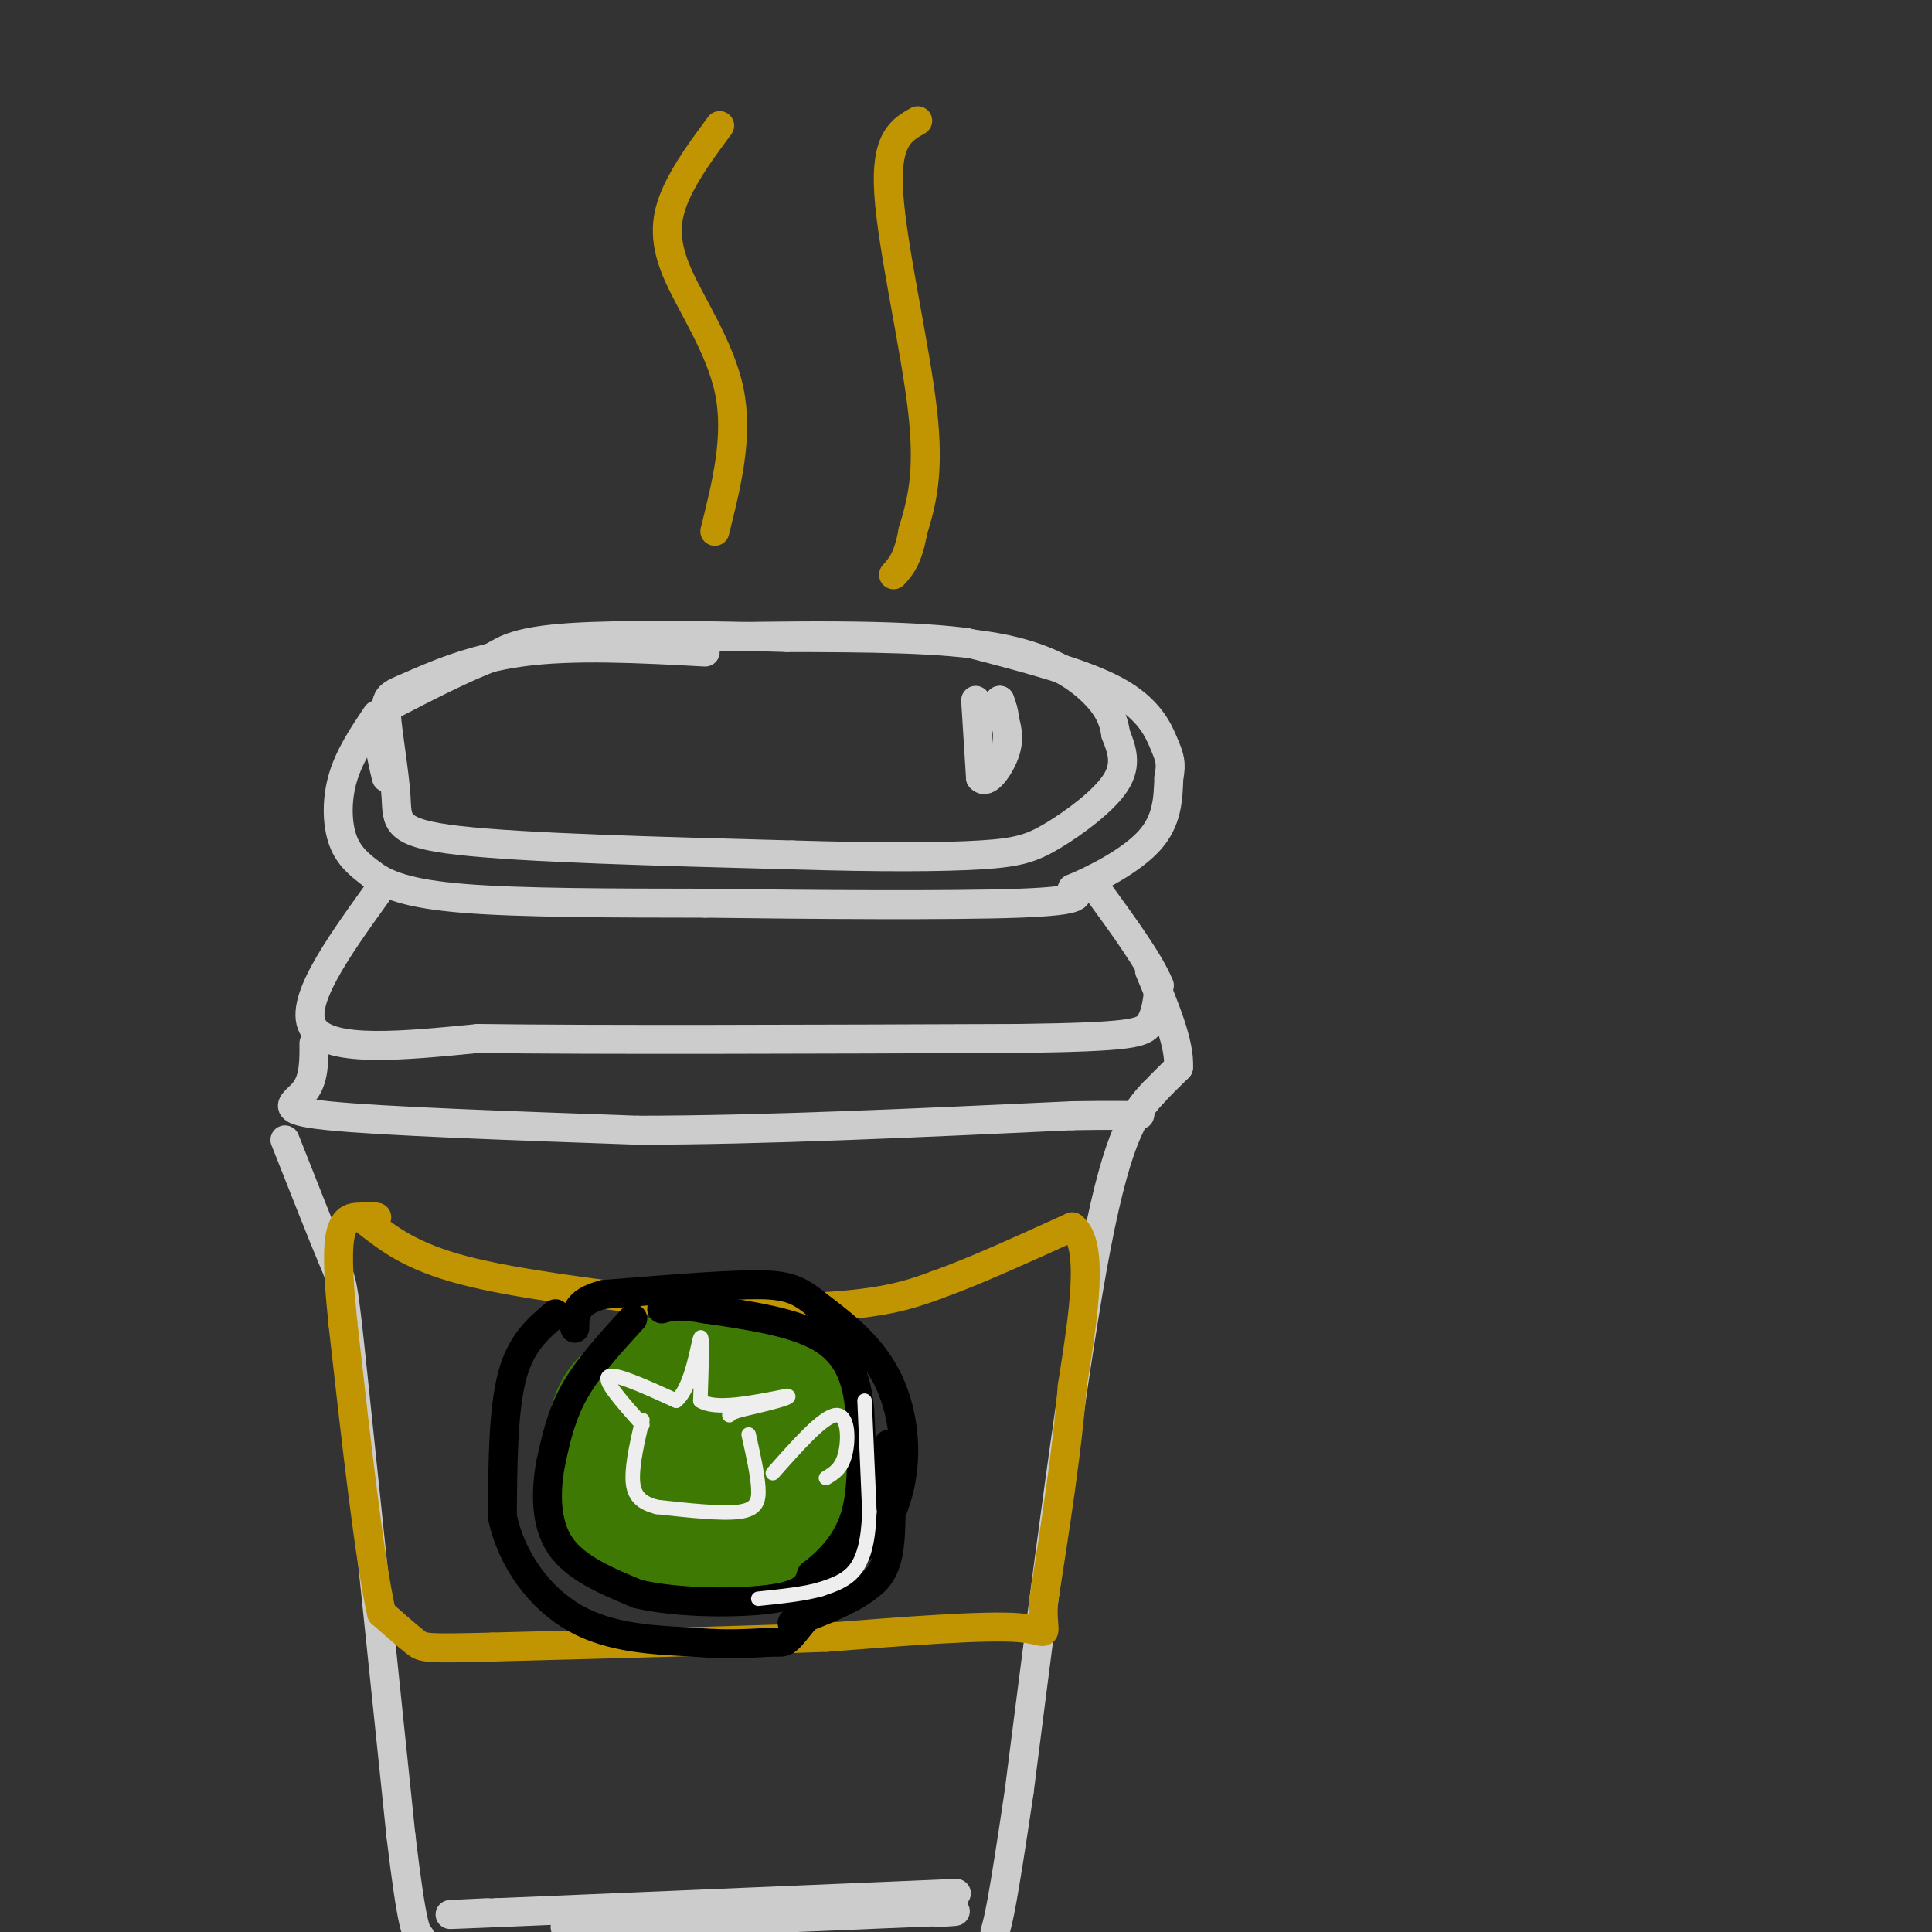 <svg viewBox='0 0 400 400' version='1.1' xmlns='http://www.w3.org/2000/svg' xmlns:xlink='http://www.w3.org/1999/xlink'><rect x="0" y="0" width="400" height="400" fill="#333333" stroke="none"/><g fill='none' stroke='rgb(204,204,204)' stroke-width='6' stroke-linecap='round' stroke-linejoin='round'><path d='M146,135c-13.626,-0.731 -27.251,-1.462 -38,0c-10.749,1.462 -18.621,5.115 -23,7c-4.379,1.885 -5.267,2.000 -5,6c0.267,4.000 1.687,11.885 2,17c0.313,5.115 -0.482,7.462 13,9c13.482,1.538 41.241,2.269 69,3'/><path d='M164,177c18.805,0.563 31.319,0.470 39,0c7.681,-0.470 10.530,-1.319 15,-4c4.470,-2.681 10.563,-7.195 13,-11c2.437,-3.805 1.219,-6.903 0,-10'/><path d='M231,152c-0.452,-3.071 -1.583,-5.750 -5,-9c-3.417,-3.250 -9.119,-7.071 -20,-9c-10.881,-1.929 -26.940,-1.964 -43,-2'/><path d='M163,132c-15.978,-0.489 -34.422,-0.711 -45,0c-10.578,0.711 -13.289,2.356 -16,4'/><path d='M102,136c-6.167,2.333 -13.583,6.167 -21,10'/><path d='M81,146c-3.667,4.167 -2.333,9.583 -1,15'/><path d='M202,145c0.000,0.000 1.000,16.000 1,16'/><path d='M203,161c1.267,1.689 3.933,-2.089 5,-5c1.067,-2.911 0.533,-4.956 0,-7'/><path d='M208,149c-0.167,-1.833 -0.583,-2.917 -1,-4'/><path d='M207,145c-0.167,-0.167 -0.083,1.417 0,3'/><path d='M78,148c-2.822,4.200 -5.644,8.400 -7,13c-1.356,4.600 -1.244,9.600 0,13c1.244,3.400 3.622,5.200 6,7'/><path d='M77,181c2.933,2.156 7.267,4.044 19,5c11.733,0.956 30.867,0.978 50,1'/><path d='M146,187c21.733,0.289 51.067,0.511 65,0c13.933,-0.511 12.467,-1.756 11,-3'/><path d='M222,184c5.089,-2.111 12.311,-5.889 16,-10c3.689,-4.111 3.844,-8.556 4,-13'/><path d='M242,161c0.619,-3.060 0.167,-4.208 -1,-7c-1.167,-2.792 -3.048,-7.226 -10,-11c-6.952,-3.774 -18.976,-6.887 -31,-10'/><path d='M200,133c-14.833,-1.833 -36.417,-1.417 -58,-1'/><path d='M142,132c-10.333,-0.167 -7.167,-0.083 -4,0'/><path d='M78,185c-8.250,11.500 -16.500,23.000 -13,28c3.500,5.000 18.750,3.500 34,2'/><path d='M99,215c24.333,0.333 68.167,0.167 112,0'/><path d='M211,215c23.333,-0.311 25.667,-1.089 27,-3c1.333,-1.911 1.667,-4.956 2,-8'/><path d='M240,204c-1.833,-4.667 -7.417,-12.333 -13,-20'/><path d='M65,216c0.022,3.733 0.044,7.467 -2,10c-2.044,2.533 -6.156,3.867 5,5c11.156,1.133 37.578,2.067 64,3'/><path d='M132,234c25.667,0.000 57.833,-1.500 90,-3'/><path d='M222,231c16.756,-0.289 13.644,0.489 14,-1c0.356,-1.489 4.178,-5.244 8,-9'/><path d='M244,221c0.333,-4.833 -2.833,-12.417 -6,-20'/><path d='M59,236c4.000,10.133 8.000,20.267 10,25c2.000,4.733 2.000,4.067 4,23c2.000,18.933 6.000,57.467 10,96'/><path d='M83,380c2.333,19.500 3.167,20.250 4,21'/><path d='M117,399c0.000,0.000 72.000,-3.000 72,-3'/><path d='M189,396c12.833,-0.500 8.917,-0.250 5,0'/><path d='M239,226c-3.667,3.917 -7.333,7.833 -12,32c-4.667,24.167 -10.333,68.583 -16,113'/><path d='M211,371c-3.500,23.667 -4.250,26.333 -5,29'/><path d='M198,392c0.000,0.000 -95.000,4.000 -95,4'/><path d='M103,396c-16.167,0.667 -9.083,0.333 -2,0'/></g>
<g fill='none' stroke='rgb(192,149,1)' stroke-width='6' stroke-linecap='round' stroke-linejoin='round'><path d='M76,253c4.583,3.583 9.167,7.167 20,10c10.833,2.833 27.917,4.917 45,7'/><path d='M141,270c14.244,1.267 27.356,0.933 36,0c8.644,-0.933 12.822,-2.467 17,-4'/><path d='M194,266c7.500,-2.667 17.750,-7.333 28,-12'/><path d='M222,254c4.667,3.500 2.333,18.250 0,33'/><path d='M222,287c-1.000,13.000 -3.500,29.000 -6,45'/><path d='M216,332c-0.267,8.022 2.067,5.578 -5,5c-7.067,-0.578 -23.533,0.711 -40,2'/><path d='M171,339c-18.167,0.667 -43.583,1.333 -69,2'/><path d='M102,341c-13.978,0.356 -14.422,0.244 -16,-1c-1.578,-1.244 -4.289,-3.622 -7,-6'/><path d='M79,334c-2.500,-11.000 -5.250,-35.500 -8,-60'/><path d='M71,274c-1.422,-13.689 -0.978,-17.911 0,-20c0.978,-2.089 2.489,-2.044 4,-2'/><path d='M75,252c1.167,-0.333 2.083,-0.167 3,0'/><path d='M149,26c-3.458,4.679 -6.917,9.357 -9,14c-2.083,4.643 -2.792,9.250 0,16c2.792,6.750 9.083,15.643 11,25c1.917,9.357 -0.542,19.179 -3,29'/><path d='M190,25c-3.356,1.889 -6.711,3.778 -6,15c0.711,11.222 5.489,31.778 7,45c1.511,13.222 -0.244,19.111 -2,25'/><path d='M189,110c-1.000,5.667 -2.500,7.333 -4,9'/></g>
<g fill='none' stroke='rgb(62,122,3)' stroke-width='20' stroke-linecap='round' stroke-linejoin='round'><path d='M145,280c-7.167,2.167 -14.333,4.333 -18,8c-3.667,3.667 -3.833,8.833 -4,14'/><path d='M123,302c-0.316,4.128 0.895,7.447 2,10c1.105,2.553 2.105,4.341 7,6c4.895,1.659 13.684,3.188 19,3c5.316,-0.188 7.158,-2.094 9,-4'/><path d='M160,317c3.086,-2.574 6.301,-7.010 8,-11c1.699,-3.990 1.880,-7.536 0,-12c-1.880,-4.464 -5.823,-9.847 -10,-12c-4.177,-2.153 -8.589,-1.077 -13,0'/><path d='M145,282c-4.343,0.226 -8.700,0.793 -11,6c-2.300,5.207 -2.542,15.056 -2,21c0.542,5.944 1.869,7.984 6,9c4.131,1.016 11.065,1.008 18,1'/><path d='M156,319c4.118,0.657 5.414,1.801 6,-3c0.586,-4.801 0.461,-15.546 0,-21c-0.461,-5.454 -1.258,-5.617 -4,-6c-2.742,-0.383 -7.431,-0.988 -11,0c-3.569,0.988 -6.020,3.568 -7,6c-0.980,2.432 -0.490,4.716 0,7'/><path d='M140,302c0.026,2.240 0.093,4.341 3,6c2.907,1.659 8.656,2.878 11,0c2.344,-2.878 1.285,-9.852 -1,-13c-2.285,-3.148 -5.796,-2.471 -7,0c-1.204,2.471 -0.102,6.735 1,11'/><path d='M147,306c1.881,0.536 6.083,-3.625 4,-6c-2.083,-2.375 -10.452,-2.964 -14,-1c-3.548,1.964 -2.274,6.482 -1,11'/><path d='M136,310c0.333,2.000 1.667,1.500 3,1'/><path d='M141,307c0.000,0.000 0.000,-1.000 0,-1'/></g>
<g fill='none' stroke='rgb(0,0,0)' stroke-width='6' stroke-linecap='round' stroke-linejoin='round'><path d='M131,273c-4.583,5.000 -9.167,10.000 -12,15c-2.833,5.000 -3.917,10.000 -5,15'/><path d='M114,303c-1.044,5.667 -1.156,12.333 2,17c3.156,4.667 9.578,7.333 16,10'/><path d='M132,330c8.356,2.000 21.244,2.000 28,1c6.756,-1.000 7.378,-3.000 8,-5'/><path d='M168,326c3.200,-2.467 7.200,-6.133 9,-12c1.800,-5.867 1.400,-13.933 1,-22'/><path d='M178,292c-0.556,-6.489 -2.444,-11.711 -8,-15c-5.556,-3.289 -14.778,-4.644 -24,-6'/><path d='M146,271c-5.500,-1.000 -7.250,-0.500 -9,0'/><path d='M115,272c-3.583,3.000 -7.167,6.000 -9,13c-1.833,7.000 -1.917,18.000 -2,29'/><path d='M104,314c1.911,8.956 7.689,16.844 15,21c7.311,4.156 16.156,4.578 25,5'/><path d='M144,340c7.357,0.726 13.250,0.042 16,0c2.750,-0.042 2.357,0.560 6,-4c3.643,-4.560 11.321,-14.280 19,-24'/><path d='M185,312c3.400,-8.800 2.400,-18.800 -1,-26c-3.400,-7.200 -9.200,-11.600 -15,-16'/><path d='M169,270c-4.111,-3.467 -6.889,-4.133 -14,-4c-7.111,0.133 -18.556,1.067 -30,2'/><path d='M125,268c-6.000,1.500 -6.000,4.250 -6,7'/><path d='M184,299c0.417,8.500 0.833,17.000 0,22c-0.833,5.000 -2.917,6.500 -5,8'/><path d='M179,329c-3.333,2.500 -9.167,4.750 -15,7'/></g>
<g fill='none' stroke='rgb(238,238,238)' stroke-width='3' stroke-linecap='round' stroke-linejoin='round'><path d='M179,290c0.000,0.000 1.000,23.000 1,23'/><path d='M180,313c-0.200,6.067 -1.200,9.733 -3,12c-1.800,2.267 -4.400,3.133 -7,4'/><path d='M170,329c-3.333,1.000 -8.167,1.500 -13,2'/><path d='M133,295c-4.083,-4.583 -8.167,-9.167 -7,-10c1.167,-0.833 7.583,2.083 14,5'/><path d='M140,290c3.289,-2.689 4.511,-11.911 5,-13c0.489,-1.089 0.244,5.956 0,13'/><path d='M145,290c3.000,2.000 10.500,0.500 18,-1'/><path d='M163,289c1.333,0.333 -4.333,1.667 -10,3'/><path d='M153,292c-2.000,0.667 -2.000,0.833 -2,1'/><path d='M160,305c5.178,-5.844 10.356,-11.689 13,-12c2.644,-0.311 2.756,4.911 2,8c-0.756,3.089 -2.378,4.044 -4,5'/><path d='M155,297c0.911,4.067 1.822,8.133 2,11c0.178,2.867 -0.378,4.533 -4,5c-3.622,0.467 -10.311,-0.267 -17,-1'/><path d='M136,312c-3.844,-0.956 -4.956,-2.844 -5,-6c-0.044,-3.156 0.978,-7.578 2,-12'/></g>
</svg>